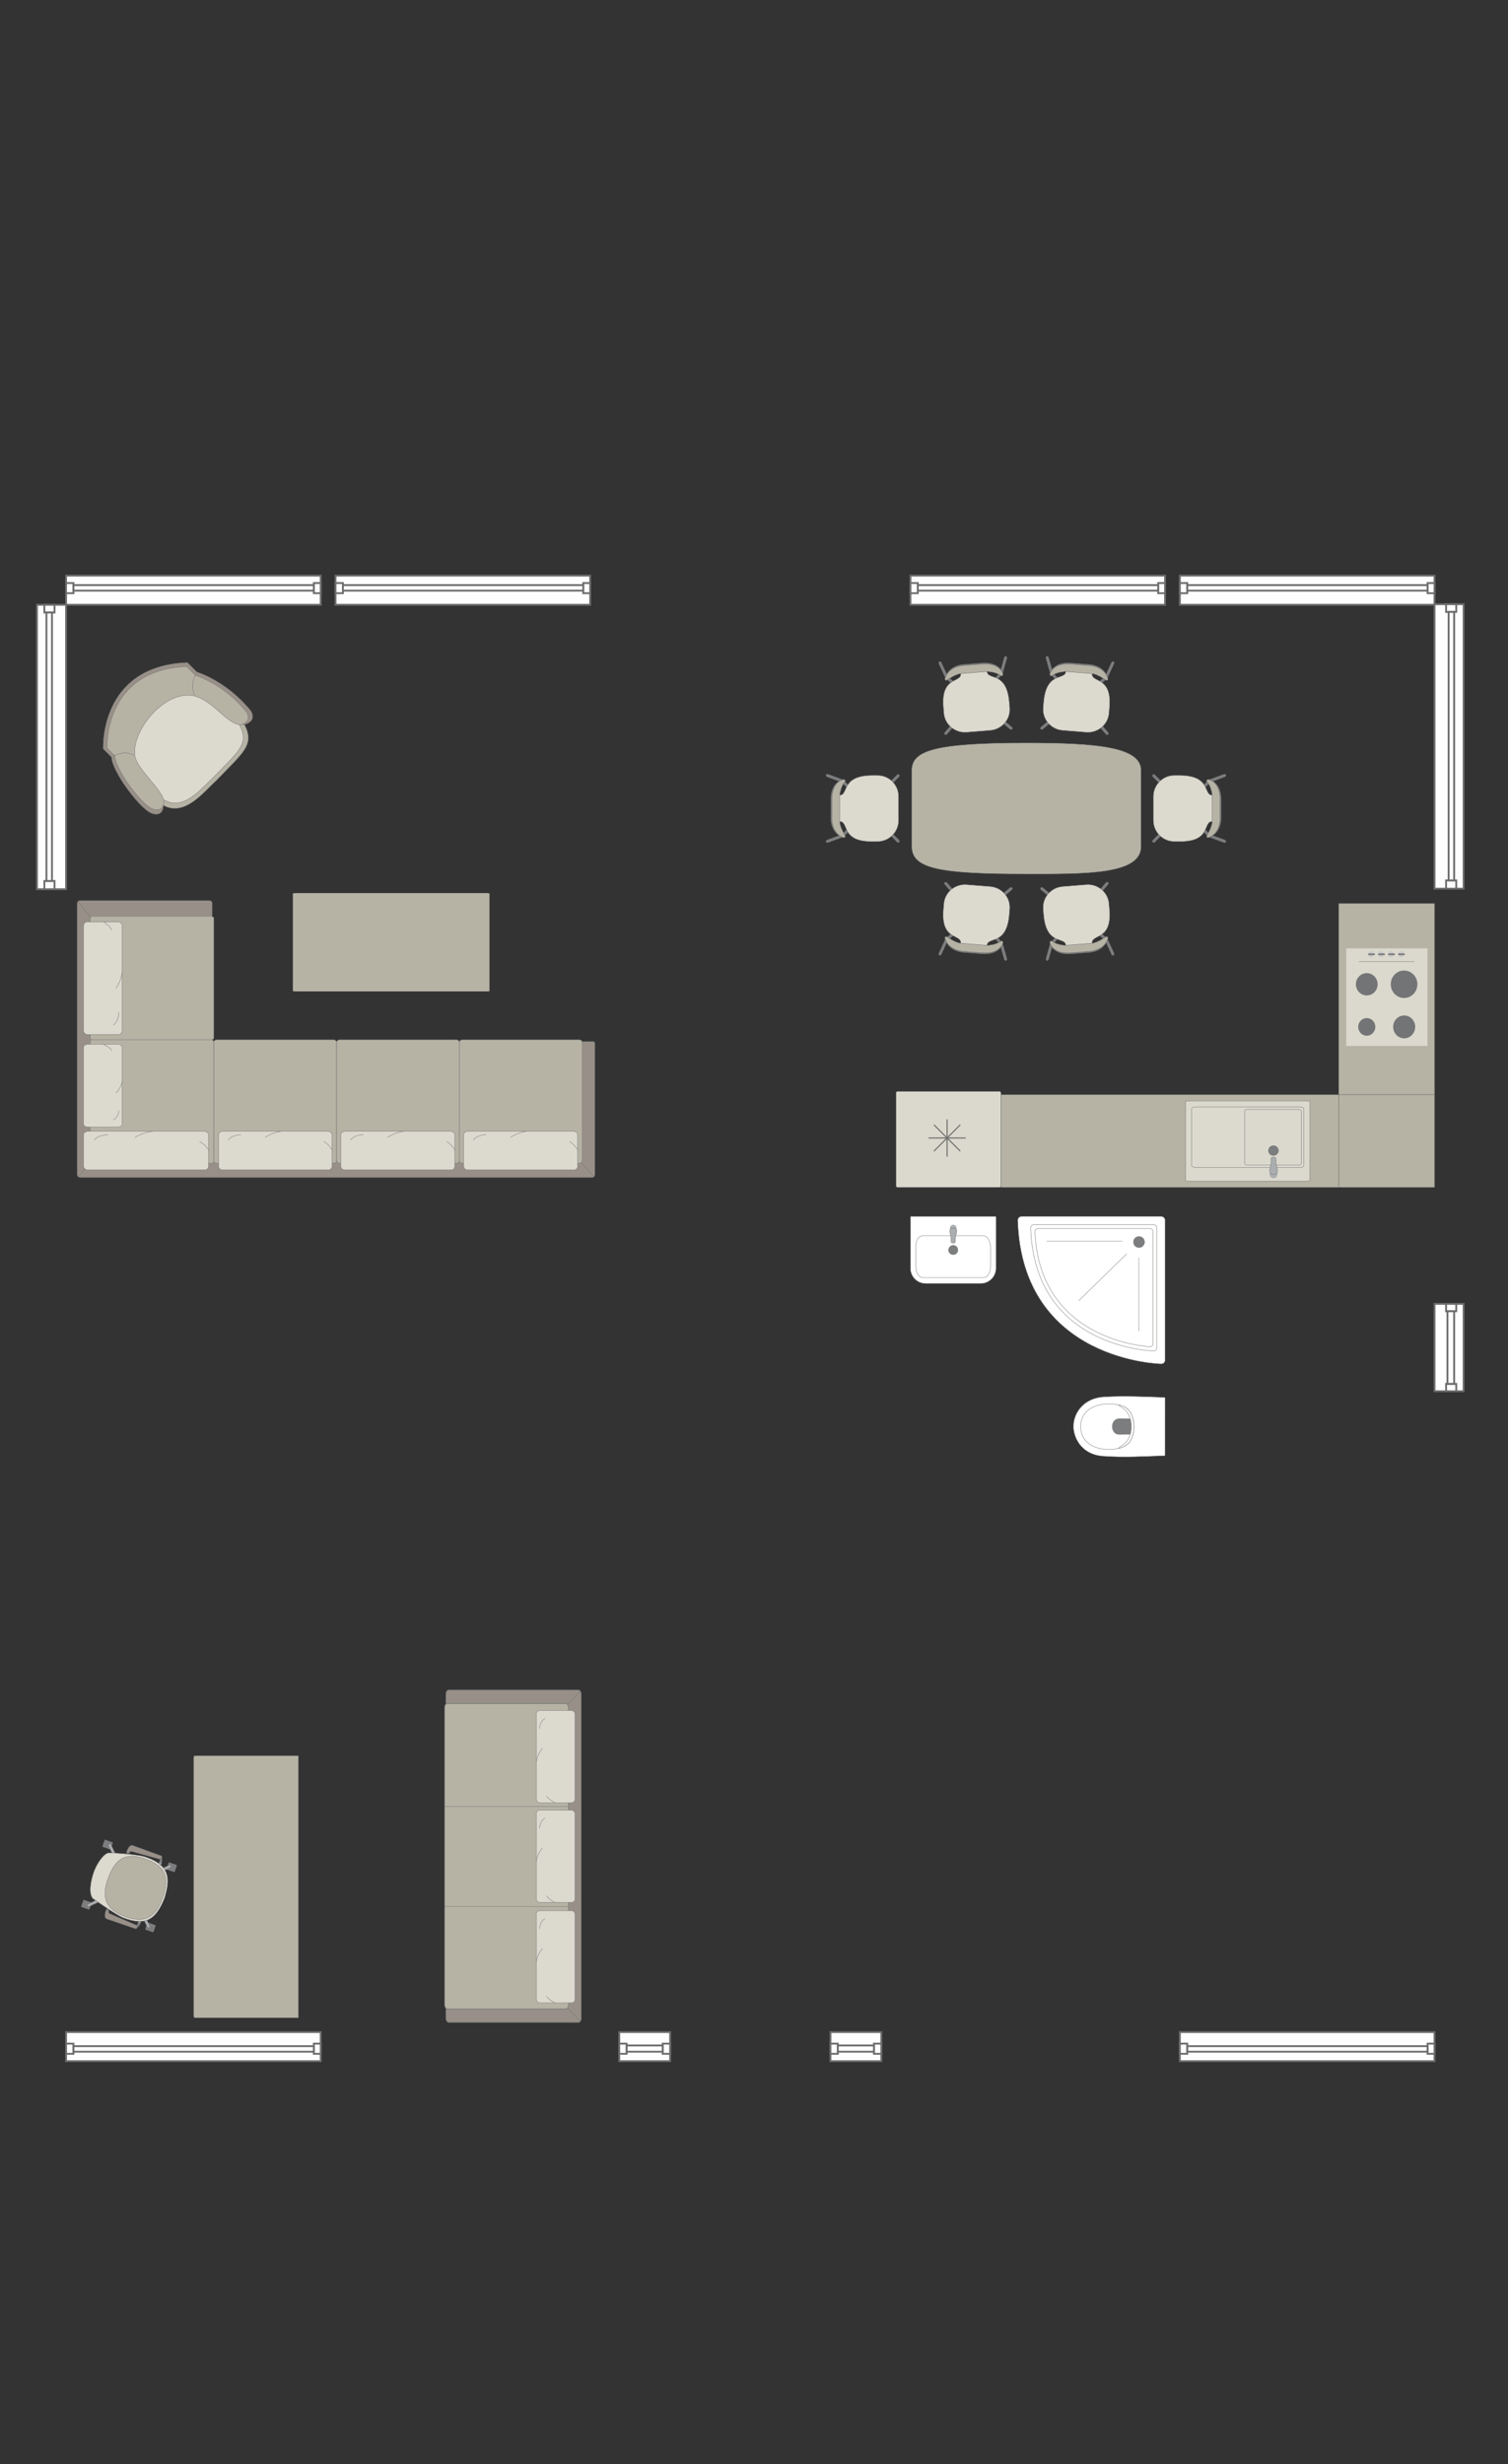 <?xml version="1.0" encoding="UTF-8"?>
<!DOCTYPE svg PUBLIC "-//W3C//DTD SVG 1.1//EN" "http://www.w3.org/Graphics/SVG/1.1/DTD/svg11.dtd">
<!-- Creator: CorelDRAW -->
<svg xmlns="http://www.w3.org/2000/svg" xml:space="preserve" width="138.134mm" height="225.616mm" version="1.1" style="shape-rendering:geometricPrecision; text-rendering:geometricPrecision; image-rendering:optimizeQuality; fill-rule:evenodd; clip-rule:evenodd"
viewBox="0 0 18660.51 30478.46"
 xmlns:xlink="http://www.w3.org/1999/xlink"
 xmlns:xodm="http://www.corel.com/coreldraw/odm/2003">
 <rect x="0" y="0" width="18660.51" height="30478.46" fill="#333333" stroke="none"/>
 <defs>
  <style type="text/css">
   <![CDATA[
    .str4 {stroke:#727271;stroke-width:14.29;stroke-miterlimit:22.926}
    .str2 {stroke:#727271;stroke-width:4.76;stroke-miterlimit:22.926}
    .str5 {stroke:#6C6C6C;stroke-width:22.82;stroke-miterlimit:22.926}
    .str0 {stroke:#727271;stroke-width:4.76;stroke-linejoin:round;stroke-miterlimit:22.926}
    .str3 {stroke:#727271;stroke-width:4.76;stroke-linecap:round;stroke-miterlimit:22.926}
    .str1 {stroke:#727271;stroke-width:4.76;stroke-linecap:round;stroke-linejoin:round;stroke-miterlimit:22.926}
    .fil5 {fill:none}
    .fil10 {fill:#FEFEFE}
    .fil2 {fill:#DCD9CF}
    .fil9 {fill:#C8C8C8}
    .fil0 {fill:#B6B3A5}
    .fil3 {fill:#AAAEB1}
    .fil4 {fill:#989088}
    .fil1 {fill:#7C7D7E}
    .fil8 {fill:#737476}
    .fil7 {fill:#DBD9CD}
    .fil6 {fill:white}
   ]]>
  </style>
 </defs>
 <g id="мебель">
  <g id="_2288424827664">
   <path class="fil0 str0" d="M12697 9188.8l0 0c879.71,0 1422.89,50.4 1422.89,340.28l0 940.51c0,348.36 -674.88,340.28 -1416.93,340.28l0 0c-1084.18,0 -1419.96,-66.07 -1419.96,-340.28l0 -940.51c0,-238.53 256.17,-340.28 1414,-340.28z"/>
   <g>
    <g>
     <rect class="fil1 str1" transform="matrix(-0.163 -0.137 -0.139 0.161 11826.8 8955.69)" width="166.8" height="875.7" rx="83.4" ry="83.4"/>
     <rect class="fil1 str1" transform="matrix(0.139 -0.161 0.163 0.137 12370.6 8912.39)" width="166.8" height="875.7" rx="83.4" ry="83.4"/>
     <rect class="fil1 str1" transform="matrix(-0.163 -0.137 -0.139 0.161 12409.7 8329.71)" width="166.8" height="875.7" rx="83.4" ry="83.4"/>
     <rect class="fil1 str1" transform="matrix(0.139 -0.161 0.163 0.137 11694.9 8386.62)" width="166.8" height="875.7" rx="83.4" ry="83.4"/>
     <rect class="fil1 str1" transform="matrix(-0.206 -0.056 -0.072 0.256 12466.3 8121.21)" width="166.8" height="875.7" rx="83.4" ry="83.4"/>
     <rect class="fil1 str1" transform="matrix(0.195 -0.088 0.111 0.241 11608 8189.54)" width="166.8" height="875.7" rx="83.4" ry="83.4"/>
     <path class="fil2 str1" d="M11889.04 8327.13l324.01 -26.15c5.61,121.74 241.65,-9.02 275.85,383.82l5.61 70.38c11.28,141.76 -96.95,267.07 -240.51,278.5l-292.82 23.32c-143.56,11.43 -270.26,-95.18 -281.56,-236.93l-5.11 -64.14c-37.78,-401.68 228.01,-302.14 214.52,-428.79z"/>
     <path class="fil1 str1" d="M11720.61 8409.8c0,0 101.48,-77.96 168.36,-83.38 66.9,-5.4 324.04,-26.19 324.04,-26.19 0,0 108.59,3.12 170.69,55.75 20.16,11.67 30.5,-8.61 23.52,-27.23 0,0 -33.91,-145.82 -259.29,-127.88 -225.4,17.95 -218.17,17.37 -218.17,17.37 0,0 -179.13,2.36 -231.63,158.68 -16.1,51.44 22.48,32.88 22.48,32.88z"/>
     <path class="fil0 str1" d="M11720.64 8410.06c0,0 101.89,-72.75 168.78,-78.15 66.88,-5.4 324.03,-26.17 324.03,-26.17 0,0 108.52,2.24 170.28,50.56 20.07,10.69 30.53,-8.13 23.67,-25.34 0,0 -33.02,-134.7 -258.4,-116.76 -225.4,17.95 -218.17,17.37 -218.17,17.37 0,0 -179.06,3.26 -232.48,148.19 -16.39,47.69 22.29,30.29 22.29,30.29z"/>
    </g>
    <g>
     <rect class="fil1 str1" transform="matrix(0.163 -0.137 0.139 0.161 13576.1 8955.69)" width="166.8" height="875.7" rx="83.4" ry="83.4"/>
     <rect class="fil1 str1" transform="matrix(-0.139 -0.161 -0.163 0.137 13032.3 8912.39)" width="166.8" height="875.7" rx="83.4" ry="83.4"/>
     <rect class="fil1 str1" transform="matrix(0.163 -0.137 0.139 0.161 12993.1 8329.71)" width="166.8" height="875.7" rx="83.4" ry="83.4"/>
     <rect class="fil1 str1" transform="matrix(-0.139 -0.161 -0.163 0.137 13708 8386.62)" width="166.8" height="875.7" rx="83.4" ry="83.4"/>
     <rect class="fil1 str1" transform="matrix(0.206 -0.056 0.072 0.256 12936.6 8121.21)" width="166.8" height="875.7" rx="83.4" ry="83.4"/>
     <rect class="fil1 str1" transform="matrix(-0.195 -0.088 -0.111 0.241 13794.9 8189.54)" width="166.8" height="875.7" rx="83.4" ry="83.4"/>
     <path class="fil2 str1" d="M13513.85 8327.13l-324.01 -26.15c-5.61,121.74 -241.65,-9.02 -275.85,383.82l-5.61 70.38c-11.28,141.76 96.95,267.07 240.51,278.5l292.82 23.32c143.56,11.43 270.26,-95.18 281.56,-236.93l5.11 -64.14c37.78,-401.68 -228.01,-302.14 -214.52,-428.79z"/>
     <path class="fil1 str1" d="M13682.28 8409.8c0,0 -101.48,-77.96 -168.36,-83.38 -66.9,-5.4 -324.04,-26.19 -324.04,-26.19 0,0 -108.59,3.12 -170.69,55.75 -20.16,11.67 -30.5,-8.61 -23.52,-27.23 0,0 33.91,-145.82 259.29,-127.88 225.4,17.95 218.17,17.37 218.17,17.37 0,0 179.13,2.36 231.63,158.68 16.1,51.44 -22.48,32.88 -22.48,32.88z"/>
     <path class="fil0 str1" d="M13682.25 8410.06c0,0 -101.89,-72.75 -168.78,-78.15 -66.88,-5.4 -324.03,-26.17 -324.03,-26.17 0,0 -108.52,2.24 -170.28,50.56 -20.07,10.69 -30.53,-8.13 -23.67,-25.34 0,0 33.02,-134.7 258.4,-116.76 225.4,17.95 218.17,17.37 218.17,17.37 0,0 179.06,3.26 232.48,148.19 16.39,47.69 -22.29,30.29 -22.29,30.29z"/>
    </g>
   </g>
   <g>
    <g>
     <rect class="fil1 str1" transform="matrix(-0.163 0.137 -0.139 -0.161 11826.8 11043)" width="166.8" height="875.7" rx="83.4" ry="83.4"/>
     <rect class="fil1 str1" transform="matrix(0.139 0.161 0.163 -0.137 12370.6 11086.3)" width="166.8" height="875.7" rx="83.4" ry="83.4"/>
     <rect class="fil1 str1" transform="matrix(-0.163 0.137 -0.139 -0.161 12409.7 11669)" width="166.8" height="875.7" rx="83.4" ry="83.4"/>
     <rect class="fil1 str1" transform="matrix(0.139 0.161 0.163 -0.137 11694.9 11612.1)" width="166.8" height="875.7" rx="83.4" ry="83.4"/>
     <rect class="fil1 str1" transform="matrix(-0.206 0.056 -0.072 -0.256 12466.3 11877.5)" width="166.8" height="875.7" rx="83.4" ry="83.4"/>
     <rect class="fil1 str1" transform="matrix(0.195 0.088 0.111 -0.241 11608 11809.1)" width="166.8" height="875.7" rx="83.4" ry="83.4"/>
     <path class="fil2 str1" d="M11889.04 11671.56l324.01 26.15c5.61,-121.74 241.65,9.02 275.85,-383.82l5.61 -70.38c11.28,-141.76 -96.95,-267.07 -240.51,-278.5l-292.82 -23.32c-143.56,-11.43 -270.26,95.18 -281.56,236.93l-5.11 64.14c-37.78,401.68 228.01,302.14 214.52,428.79z"/>
     <path class="fil1 str1" d="M11720.61 11588.88c0,0 101.48,77.96 168.36,83.38 66.9,5.4 324.04,26.19 324.04,26.19 0,0 108.59,-3.12 170.69,-55.75 20.16,-11.67 30.5,8.61 23.52,27.23 0,0 -33.91,145.82 -259.29,127.88 -225.4,-17.95 -218.17,-17.37 -218.17,-17.37 0,0 -179.13,-2.36 -231.63,-158.68 -16.1,-51.44 22.48,-32.88 22.48,-32.88z"/>
     <path class="fil0 str1" d="M11720.64 11588.63c0,0 101.89,72.75 168.78,78.15 66.88,5.4 324.03,26.17 324.03,26.17 0,0 108.52,-2.24 170.28,-50.56 20.07,-10.69 30.53,8.13 23.67,25.34 0,0 -33.02,134.7 -258.4,116.76 -225.4,-17.95 -218.17,-17.37 -218.17,-17.37 0,0 -179.06,-3.26 -232.48,-148.19 -16.39,-47.69 22.29,-30.29 22.29,-30.29z"/>
    </g>
    <g>
     <rect class="fil1 str1" transform="matrix(0.163 0.137 0.139 -0.161 13576.1 11043)" width="166.8" height="875.7" rx="83.4" ry="83.4"/>
     <rect class="fil1 str1" transform="matrix(-0.139 0.161 -0.163 -0.137 13032.3 11086.3)" width="166.8" height="875.7" rx="83.4" ry="83.4"/>
     <rect class="fil1 str1" transform="matrix(0.163 0.137 0.139 -0.161 12993.1 11669)" width="166.8" height="875.7" rx="83.4" ry="83.4"/>
     <rect class="fil1 str1" transform="matrix(-0.139 0.161 -0.163 -0.137 13708 11612.1)" width="166.8" height="875.7" rx="83.4" ry="83.4"/>
     <rect class="fil1 str1" transform="matrix(0.206 0.056 0.072 -0.256 12936.6 11877.5)" width="166.8" height="875.7" rx="83.4" ry="83.4"/>
     <rect class="fil1 str1" transform="matrix(-0.195 0.088 -0.111 -0.241 13794.9 11809.1)" width="166.8" height="875.7" rx="83.4" ry="83.4"/>
     <path class="fil2 str1" d="M13513.85 11671.56l-324.01 26.15c-5.61,-121.74 -241.65,9.02 -275.85,-383.82l-5.61 -70.38c-11.28,-141.76 96.95,-267.07 240.51,-278.5l292.82 -23.32c143.56,-11.43 270.26,95.18 281.56,236.93l5.11 64.14c37.78,401.68 -228.01,302.14 -214.52,428.79z"/>
     <path class="fil1 str1" d="M13682.28 11588.88c0,0 -101.48,77.96 -168.36,83.38 -66.9,5.4 -324.04,26.19 -324.04,26.19 0,0 -108.59,-3.12 -170.69,-55.75 -20.16,-11.67 -30.5,8.61 -23.52,27.23 0,0 33.91,145.82 259.29,127.88 225.4,-17.95 218.17,-17.37 218.17,-17.37 0,0 179.13,-2.36 231.63,-158.68 16.1,-51.44 -22.48,-32.88 -22.48,-32.88z"/>
     <path class="fil0 str1" d="M13682.25 11588.63c0,0 -101.89,72.75 -168.78,78.15 -66.88,5.4 -324.03,26.17 -324.03,26.17 0,0 -108.52,-2.24 -170.28,-50.56 -20.07,-10.69 -30.53,8.13 -23.67,25.34 0,0 33.02,134.7 258.4,116.76 225.4,-17.95 218.17,-17.37 218.17,-17.37 0,0 179.06,-3.26 232.48,-148.19 16.39,-47.69 -22.29,-30.29 -22.29,-30.29z"/>
    </g>
   </g>
  </g>
  <g id="_2288424839424">
   <rect class="fil1 str1" transform="matrix(0.15 0.151 -0.15 0.151 14383.5 10272.2)" width="166.8" height="875.7" rx="83.4" ry="83.4"/>
   <rect class="fil1 str1" transform="matrix(0.15 -0.151 -0.15 -0.151 14383.5 9726.61)" width="166.8" height="875.7" rx="83.4" ry="83.4"/>
   <rect class="fil1 str1" transform="matrix(0.15 0.151 -0.15 0.151 14961.2 9641.34)" width="166.8" height="875.7" rx="83.4" ry="83.4"/>
   <rect class="fil1 str1" transform="matrix(0.15 -0.151 -0.15 -0.151 14961.2 10358.5)" width="166.8" height="875.7" rx="83.4" ry="83.4"/>
   <rect class="fil1 str1" transform="matrix(0.072 0.201 -0.249 0.092 15164.6 9568.45)" width="166.8" height="875.7" rx="83.4" ry="83.4"/>
   <rect class="fil1 str1" transform="matrix(0.072 -0.201 -0.249 -0.092 15164.6 10429.4)" width="166.8" height="875.7" rx="83.4" ry="83.4"/>
   <path class="fil2 str1" d="M15005.13 10160.21l0.35 -325.08c-121.81,4.09 -10.19,-241.6 -404.5,-244.51l-70.61 0c-142.2,0 -258.54,117.84 -258.54,261.87l0 293.73c0,144.03 116.34,261.87 258.54,261.87l64.36 0c403.39,5.78 283.08,-251.27 410.4,-247.88z"/>
   <path class="fil1 str1" d="M14936.08 10334.66c0,0 69.67,-107.34 69.75,-174.46 0.08,-67.11 0.39,-325.08 0.39,-325.08 0,0 -11.73,-108 -69.11,-165.73 -13.24,-19.17 6.15,-31.08 25.28,-25.61 0,0 148.05,22.22 148.05,248.34 0,226.1 0,218.86 0,218.86 0,0 11.86,178.75 -139.79,243.49 -50.01,20.13 -34.56,-19.8 -34.56,-19.8z"/>
   <path class="fil0 str1" d="M14935.83 10334.66c0,0 64.42,-107.34 64.51,-174.46 0.08,-67.11 0.36,-325.08 0.36,-325.08 0,0 -10.85,-108 -63.91,-165.73 -12.25,-19.17 5.67,-31.08 23.37,-25.61 0,0 136.9,22.22 136.9,248.34 0,226.1 0,218.86 0,218.86 0,0 10.97,178.75 -129.27,243.49 -46.24,20.13 -31.96,-19.8 -31.96,-19.8z"/>
  </g>
  <g id="_2288424842016">
   <rect class="fil1 str1" transform="matrix(-0.15 0.151 0.15 0.151 11007.9 10272.2)" width="166.8" height="875.7" rx="83.4" ry="83.4"/>
   <rect class="fil1 str1" transform="matrix(-0.15 -0.151 0.15 -0.151 11007.9 9726.61)" width="166.8" height="875.7" rx="83.4" ry="83.4"/>
   <rect class="fil1 str1" transform="matrix(-0.15 0.151 0.15 0.151 10430.1 9641.34)" width="166.8" height="875.7" rx="83.4" ry="83.4"/>
   <rect class="fil1 str1" transform="matrix(-0.15 -0.151 0.15 -0.151 10430.1 10358.5)" width="166.8" height="875.7" rx="83.4" ry="83.4"/>
   <rect class="fil1 str1" transform="matrix(-0.072 0.201 0.249 0.092 10226.8 9568.45)" width="166.8" height="875.7" rx="83.4" ry="83.4"/>
   <rect class="fil1 str1" transform="matrix(-0.072 -0.201 0.249 -0.092 10226.8 10429.4)" width="166.8" height="875.7" rx="83.4" ry="83.4"/>
   <path class="fil2 str1" d="M10386.24 10160.21l-0.36 -325.08c121.81,4.09 10.19,-241.6 404.51,-244.51l70.6 0c142.21,0 258.54,117.84 258.54,261.87l0 293.73c0,144.03 -116.33,261.87 -258.54,261.87l-64.34 0c-403.41,5.78 -283.1,-251.27 -410.4,-247.88z"/>
   <path class="fil1 str1" d="M10455.29 10334.66c0,0 -69.67,-107.34 -69.75,-174.46 -0.09,-67.11 -0.41,-325.08 -0.41,-325.08 0,0 11.74,-108 69.13,-165.73 13.24,-19.17 -6.16,-31.08 -25.29,-25.61 0,0 -148.05,22.22 -148.05,248.34 0,226.1 0,218.86 0,218.86 0,0 -11.86,178.75 139.8,243.49 50,20.13 34.56,-19.8 34.56,-19.8z"/>
   <path class="fil0 str1" d="M10455.54 10334.66c0,0 -64.42,-107.34 -64.51,-174.46 -0.08,-67.11 -0.36,-325.08 -0.36,-325.08 0,0 10.85,-108 63.91,-165.73 12.24,-19.17 -5.69,-31.08 -23.37,-25.61 0,0 -136.91,22.22 -136.91,248.34 0,226.1 0,218.86 0,218.86 0,0 -10.97,178.75 129.28,243.49 46.24,20.13 31.96,-19.8 31.96,-19.8z"/>
  </g>
  <path class="fil0 str2" d="M2416.79 24958.09l1276.48 0 0 -3242.17 -1276.48 0c-11.21,0 -20.36,9.15 -20.36,20.34l0 3201.48c0,11.2 9.15,20.34 20.36,20.34z"/>
  <g id="_2288424846096">
   <rect class="fil1 str0" transform="matrix(-0.03 0.086 0.086 0.03 2089.55 23033.7)" width="1024.62" height="1173.56" rx="50.69" ry="50.69"/>
   <rect class="fil1 str0" transform="matrix(-0.03 0.086 0.086 0.03 1826.57 23777.6)" width="1024.62" height="1173.56" rx="50.69" ry="50.69"/>
   <rect class="fil1 str0" transform="matrix(-0.03 0.086 0.086 0.03 1296.83 22753.5)" width="1024.62" height="1173.56" rx="50.69" ry="50.69"/>
   <rect class="fil1 str0" transform="matrix(-0.03 0.086 0.086 0.03 1033.84 23497.4)" width="1024.62" height="1173.56" rx="50.69" ry="50.69"/>
   <rect class="fil1 str0" transform="matrix(-0.025 0.072 0.073 0.026 2079.85 23061.1)" width="458.7" height="1370.14"/>
   <rect class="fil1 str0" transform="matrix(-0.025 0.072 0.073 0.026 1816.87 23805.1)" width="458.7" height="1370.14"/>
   <rect class="fil1 str0" transform="matrix(-0.025 0.072 0.073 0.026 1024.14 23524.8)" width="458.7" height="1370.14"/>
   <rect class="fil1 str0" transform="matrix(-0.025 0.072 0.073 0.026 1287.12 22780.9)" width="458.7" height="1370.14"/>
   <path class="fil3 str2" d="M1351.79 22809.04l0 0c-8.15,3.89 -10.94,14.95 -6.39,24.67l57.04 121.65c4.55,9.71 15.94,14 24.07,10.12l0 0c8.15,-3.89 11.94,-15.43 7.25,-25.09l-58.76 -120.82c-4.69,-9.65 -15.06,-14.41 -23.21,-10.52z"/>
   <path class="fil3 str2" d="M1081.69 23573.09l0 0c-3.89,-8.13 0.89,-18.51 10.54,-23.21l120.81 -58.78c9.65,-4.69 21.2,-0.86 25.09,7.27l0 0c3.89,8.15 -0.41,19.51 -10.12,24.06l-121.64 57.06c-9.71,4.55 -20.79,1.74 -24.68,-6.4z"/>
   <path class="fil3 str2" d="M1844.48 23842.75l0 0c8.15,-3.89 10.96,-14.97 6.4,-24.67l-57.04 -121.66c-4.55,-9.7 -15.94,-14 -24.09,-10.1l0 0c-8.15,3.89 -11.94,15.43 -7.24,25.07l58.75 120.82c4.69,9.66 15.06,14.43 23.21,10.54z"/>
   <path class="fil3 str2" d="M2114.81 23078.04l0 0c3.89,8.15 -0.89,18.52 -10.54,23.21l-120.81 58.78c-9.65,4.7 -21.2,0.88 -25.09,-7.27l0 0c-3.89,-8.15 0.41,-19.51 10.12,-24.06l121.65 -57.06c9.7,-4.55 20.78,-1.74 24.67,6.4z"/>
   <path class="fil2 str2" d="M1156.48 23165.81l0 0c-69.79,216.93 -29.46,303.99 1.36,322.84 98.53,67.6 281.3,196.35 367.3,232.13 257.74,95.71 397.29,46.46 510.9,-244.04l0 0c64.07,-213.77 87.9,-405.62 -244.04,-510.9 -74.83,-25.1 -290.8,-42.65 -438.77,-49.38 -57.98,-2.24 -154.62,122.07 -196.75,249.35z"/>
   <path class="fil0 str2" d="M1337.04 23236.33l0 0c-54.94,155.41 -92.92,360.75 213.69,469.14l0 0c221.82,78.41 367.74,33.33 462.95,-235.99l0 0c83.11,-235.1 43.96,-384.82 -211.56,-475.14l0 0c-214.67,-75.89 -364.64,-42.13 -465.08,241.99z"/>
   <path class="fil4 str2" d="M1599.67 22920.19l-34.73 -12.28c0,0 32.14,-97.82 76.58,-82.11 44.43,15.71 352.57,128.66 352.57,128.66 18.87,7.15 6.78,47.66 -14.81,41.88l-354.11 -97.9c-5.77,-1.68 -20.1,2.39 -25.51,21.75z"/>
   <path class="fil1 str0" d="M1979.29 22996.34c0,0 1,25.36 -13.39,53.19l22.45 18.52c0,0 27.91,-48.61 13.36,-87.32l-22.42 15.62z"/>
   <path class="fil3 str2" d="M1973.06 23032.61c0,0 16.39,12.41 27.46,6.16 -3.09,10.51 -7.4,20.26 -12.13,29.21l-22.49 -18.45 7.16 -16.91z"/>
   <polygon class="fil1 str0" points="1587.86,22933.04 1593.21,22917.89 1569.17,22909.39 1561.62,22930.75 "/>
   <path class="fil4 str2" d="M1347.31 23634.37l-34.73 -12.28c0,0 -36.47,96.28 7.96,111.99 44.44,15.71 355.11,121.5 355.11,121.5 19.18,6.31 35.23,-32.81 14.81,-41.88l-336.97 -146.4c-5.54,-2.32 -14.13,-14.5 -6.17,-32.94z"/>
   <path class="fil1 str0" d="M1690.45 23813.7c0,0 16.44,-18.16 22.75,-48.85l29.15 -0.01c0,0 -8.63,54.13 -44.28,75.11l-7.62 -26.25z"/>
   <path class="fil3 str2" d="M1708.41 23781.56c0,0 20.55,0.65 25.23,12.48 4.19,-10.12 6.75,-19.2 8.7,-29.13l-29.14 -0.07 -4.8 16.71z"/>
   <polygon class="fil1 str0" points="1346.2,23616.94 1340.85,23632.09 1316.81,23623.58 1324.34,23602.22 "/>
  </g>
  <g id="_2288424785472">
   <rect class="fil4 str2" transform="matrix(-5.6759E-14 -1.787 -1.224 2.70157E-14 7193.11 25014.1)" width="2300.83" height="1369.19" rx="28.77" ry="28.77"/>
   <rect class="fil0 str2" transform="matrix(-5.90351E-14 -1.858 -1.228 2.71106E-14 7033.69 24848.6)" width="2033.95" height="1247.79" rx="28.03" ry="28.03"/>
   <line class="fil5 str2" x1="7033.69" y1="23580.74" x2="5501.51" y2= "23580.74" />
   <line class="fil5 str2" x1="7185.02" y1="25002.89" x2="7025.02" y2= "24839.2" />
   <line class="fil5 str2" x1="7184.98" y1="20914.93" x2="7024.95" y2= "21078.37" />
   <g>
    <rect class="fil2 str3" transform="matrix(-2.68391E-14 -0.845 -0.945 2.08702E-14 7114.49 24772.5)" width="1349.13" height="505.75" rx="46.74" ry="46.74"/>
    <path class="fil5 str3" d="M6712.37 24102.17c0,0 -60.06,59.05 -75.95,160.49"/>
    <path class="fil5 str3" d="M6866.14 24772.46c0,0 -74.34,-35.18 -102.14,-81.53"/>
    <path class="fil5 str3" d="M6676.96 23856.19c0,0 1.19,-88.36 67.09,-126.05"/>
   </g>
   <g>
    <rect class="fil2 str3" transform="matrix(-2.68391E-14 -0.845 -0.945 2.08702E-14 7114.49 23529.9)" width="1349.13" height="505.75" rx="46.74" ry="46.74"/>
    <path class="fil5 str3" d="M6712.37 22859.59c0,0 -60.06,59.06 -75.95,160.5"/>
    <path class="fil5 str3" d="M6866.14 23529.89c0,0 -74.34,-35.19 -102.14,-81.53"/>
    <path class="fil5 str3" d="M6676.96 22613.6c0,0 1.19,-88.35 67.09,-126.04"/>
   </g>
   <g>
    <rect class="fil2 str3" transform="matrix(-2.68391E-14 -0.845 -0.945 2.08702E-14 7114.49 22297.1)" width="1349.13" height="505.75" rx="46.74" ry="46.74"/>
    <path class="fil5 str3" d="M6712.37 21626.78c0,0 -60.06,59.06 -75.95,160.5"/>
    <path class="fil5 str3" d="M6866.14 22297.08c0,0 -74.34,-35.19 -102.14,-81.53"/>
    <path class="fil5 str3" d="M6676.96 21380.79c0,0 1.19,-88.35 67.09,-126.04"/>
   </g>
   <line class="fil5 str2" x1="7033.69" y1="22342.51" x2="5501.51" y2= "22342.51" />
  </g>
  <g id="_2288424792144">
   <path class="fil6 str3" d="M14370.59 15046.19l-1730.74 0c-25.59,0 -46.5,20.91 -46.5,46.5 0,0 0,0 0,0 53.66,1748.61 1777.23,1777.22 1777.23,1777.22l0 0c25.57,0 46.48,-20.93 46.48,-46.48l0 -1730.74c0,-25.59 -20.91,-46.5 -46.48,-46.5z"/>
   <path class="fil6 str2" d="M14275.5 15147.97l-1481.55 0c-21.9,0 -39.8,17.9 -39.8,39.8 0,0 0,0 0,0 45.92,1496.85 1521.35,1521.35 1521.35,1521.35l0 0c21.9,0 39.8,-17.91 39.8,-39.8l0 -1481.55c0,-21.9 -17.9,-39.8 -39.8,-39.8z"/>
   <path class="fil6 str2" d="M14230.79 15195.52l-1387.28 0c-20.33,0 -36.93,16.62 -36.93,36.95 0,0 0,0 0,0 53.35,1370.52 1424.22,1424.62 1424.22,1424.62l0 0c20.36,0 36.96,-16.67 36.96,-36.96l0 -1387.66c0,-20.25 -16.6,-36.95 -36.96,-36.95z"/>
   <circle class="fil1 str2" cx="14094.21" cy="15362.06" r="68.27"/>
   <line class="fil5 str3" x1="13940.32" y1="15509.5" x2="13350.27" y2= "16087.01" />
   <line class="fil5 str3" x1="13888.46" y1="15352.16" x2="12953.35" y2= "15352.16" />
   <line class="fil5 str3" x1="14092.28" y1="15557.78" x2="14092.28" y2= "16464.29" />
  </g>
  <g id="_2288424794064">
   <path class="fil6 str2" d="M12135.88 15875.84l-681.65 0c-103.52,0 -188.19,-84.67 -188.19,-188.19l0 -635.41c0,-3.32 2.72,-6.04 6.04,-6.04l1047.04 0c3.32,0 6.04,2.72 6.04,6.04l0 634.33c0,104.11 -85.16,189.27 -189.27,189.27z"/>
   <rect class="fil6 str2" x="11331.77" y="15285.4" width="925.36" height="516.61" rx="82.5" ry="132.34"/>
   <ellipse class="fil1 str2" cx="11795.59" cy="15461.02" rx="57.51" ry="57.22"/>
   <g>
    <circle class="fil3 str2" transform="matrix(2.35985E-15 0.105 0.104 -3.24777E-15 11795.7 15190.3)" r="390.19"/>
    <path class="fil3 str2" d="M11769.04 15313.39l0 45.61c0,9.13 9.81,16.6 21.82,16.6l9.46 0c12,0 21.82,-7.47 21.82,-16.6l0 -45.81c0,-29.33 49.32,-122.62 -21.82,-122.62l-9.46 0c-67.21,0 -21.82,93.29 -21.82,122.82z"/>
   </g>
  </g>
  <g id="_2288424792576">
   <path class="fil6 str2" d="M14416.47 18000.44l1.23 -706.9c0,-6.09 -4.4,-9.75 -9.67,-9.96 -255.17,-9.21 -503.28,-20.91 -736.12,-6.59 -271.46,9.69 -381.32,208.44 -387.9,342.52 -12.5,135.97 82.66,383.53 387.9,392.72 243.14,16.91 490.74,2.32 736.12,-6.59 3.27,-0.31 8.39,-0.5 8.44,-5.2z"/>
   <path class="fil6 str2" d="M13920.68 17884.95c149.96,-81.03 149.96,-394.3 0,-480.68 -150.52,-76.2 -533.67,-67.95 -549.14,230.72 0,322.26 402.06,331.15 549.14,249.96z"/>
   <path class="fil1 str2" d="M13999.08 17644.63l0 -78.84c-0.04,-11.08 -9.13,-17.32 -17.85,-17.35 -46.54,-0.24 -93.09,-0.49 -139.63,-0.73 -106.76,15.1 -100.72,184.11 0.86,193.91 46.25,-0.26 92.51,-0.53 138.76,-0.8 8.42,0.28 17.56,-4.15 17.82,-11.98l0.03 -84.22z"/>
   <path class="fil6 str2" d="M13865.46 17889.95l-26.37 24.8c103.78,-20.91 188.82,-85.98 194.06,-269.71 -9.32,-168.11 -70.85,-243.93 -191.73,-268.18l27.33 24.65c86.54,40.73 131.86,143.3 130.34,243.09 1.69,94.39 -39.42,201.39 -133.62,245.34z"/>
  </g>
  <g id="_2288424796752">
   <path class="fil4 str2" d="M955.24 11173.83l0 3354.37c0,19.34 16.05,35.15 35.15,35.15l6334.91 0c21.16,0 35.16,-13.93 35.16,-35.16l0 -1626.53c-0.61,-12.27 -12.1,-18.68 -21.91,-18.8l-4716.39 0.27 4.05 -1709.3c0.01,-19.21 -15.81,-35.15 -35.16,-35.15l-1600.66 0c-19.34,0 -35.15,15.81 -35.15,35.15z"/>
   <rect class="fil0 str2" transform="matrix(1.98802E-14 0.751 1.227 -3.24896E-14 1114.49 11334.1)" width="2033.95" height="1247.79" rx="28.03" ry="28.03"/>
   <line class="fil5 str2" x1="963.32" y1="11151.95" x2="1123.15" y2= "11348.3" />
   <line class="fil5 str2" x1="967.67" y1="14554.91" x2="1123.22" y2= "14373.4" />
   <g>
    <rect class="fil2 str3" transform="matrix(2.73335E-14 1.032 0.944 -2.50111E-14 1033.77 11403.2)" width="1349.13" height="505.75" rx="46.74" ry="46.74"/>
    <path class="fil5 str3" d="M1435.51 12222.05c0,0 60.01,-72.15 75.88,-196.07"/>
    <path class="fil5 str3" d="M1281.89 11403.17c0,0 74.26,42.99 102.05,99.59"/>
    <path class="fil5 str3" d="M1470.88 12522.56c0,0 -1.19,107.94 -67,153.99"/>
   </g>
   <path class="fil0 str2" d="M2645.22 12895.08l0 1458.07c0,18.79 15.36,34.15 34.14,34.15l1451.46 0c18.79,0 34.15,-15.36 34.15,-34.15l0 -1458.48c0,-18.76 -15.36,-34.12 -34.15,-34.12l-1451.07 0c-18.99,0 -34.53,15.54 -34.53,34.53z"/>
   <line class="fil5 str2" x1="7193.04" y1="14379.12" x2="7349.74" y2= "14554.84" />
   <path class="fil0 str2" d="M4164.96 12894.67l0 1458.49c0,18.79 15.37,34.15 34.15,34.15l1451.46 0c18.79,0 34.14,-15.36 34.14,-34.15l0 -1458.48c0,-18.76 -15.35,-34.12 -34.14,-34.12l-1451.5 0c-18.75,0 -34.11,15.35 -34.11,34.11z"/>
   <g>
    <rect class="fil2 str3" x="4217.13" y="13993.12" width="1411" height="477.61" rx="48.88" ry="44.14"/>
    <path class="fil5 str3" d="M4798.3 14068.99c0,0 73.11,-59.99 198.7,-75.87"/>
    <path class="fil5 str3" d="M5628.13 14222.63c0,0 -43.55,-74.27 -100.93,-102.05"/>
    <path class="fil5 str3" d="M4493.78 14033.62c0,0 -109.38,1.19 -156.06,67.02"/>
   </g>
   <rect class="fil0 str2" transform="matrix(1.98802E-14 0.751 1.227 -3.24896E-14 1114.49 12860.8)" width="2033.95" height="1247.79" rx="28.03" ry="28.03"/>
   <g>
    <rect class="fil2 str3" x="2704.66" y="13993.12" width="1404.26" height="477.61" rx="48.65" ry="44.14"/>
    <path class="fil5 str3" d="M3283.06 14068.99c0,0 72.76,-59.99 197.73,-75.87"/>
    <path class="fil5 str3" d="M4108.91 14222.63c0,0 -43.34,-74.27 -100.44,-102.05"/>
    <path class="fil5 str3" d="M2979.98 14033.62c0,0 -108.87,1.19 -155.3,67.02"/>
   </g>
   <g>
    <rect class="fil2 str3" x="1033.78" y="13993.12" width="1547.52" height="477.61" rx="53.61" ry="44.14"/>
    <path class="fil5 str3" d="M1671.19 14068.99c0,0 80.18,-59.99 217.91,-75.87"/>
    <path class="fil5 str3" d="M2581.31 14222.63c0,0 -47.77,-74.27 -110.69,-102.05"/>
    <path class="fil5 str3" d="M1337.19 14033.62c0,0 -119.97,1.19 -171.15,67.02"/>
   </g>
   <g>
    <rect class="fil2 str3" transform="matrix(1.99857E-14 0.755 0.944 -2.50111E-14 1033.77 12918.9)" width="1349.13" height="505.75" rx="46.74" ry="46.74"/>
    <path class="fil5 str3" d="M1435.51 13517.66c0,0 60.01,-52.75 75.88,-143.37"/>
    <path class="fil5 str3" d="M1281.89 12918.91c0,0 74.26,31.42 102.05,72.81"/>
    <path class="fil5 str3" d="M1470.88 13737.39c0,0 -1.19,78.92 -67,112.58"/>
   </g>
   <path class="fil0 str2" d="M5684.71 12894.67l0 1458.49c0,18.79 15.36,34.15 34.14,34.15l1451.46 0c18.79,0 34.15,-15.36 34.15,-34.15l0 -1458.48c0,-18.76 -15.36,-34.12 -34.15,-34.12l-1451.49 0c-18.76,0 -34.11,15.35 -34.11,34.11z"/>
   <g>
    <rect class="fil2 str3" x="5737.67" y="13993.12" width="1411" height="477.61" rx="48.88" ry="44.14"/>
    <path class="fil5 str3" d="M6318.83 14068.99c0,0 73.11,-59.99 198.7,-75.87"/>
    <path class="fil5 str3" d="M7148.67 14222.63c0,0 -43.55,-74.27 -100.93,-102.05"/>
    <path class="fil5 str3" d="M6014.31 14033.62c0,0 -109.38,1.19 -156.06,67.02"/>
   </g>
  </g>
  <rect class="fil0 str0" transform="matrix(2.58547E-15 -0.152 -1.215 -5.00494E-14 6056.62 12263.3)" width="8006.34" height="2001.59" rx="33.96" ry="33.96"/>
  <g id="_2288424810384">
   <path class="fil0 str2" d="M3024.9 8960.98c130.19,252.85 -11.87,344.06 -351.94,696.32 -149,133.36 -383.91,449.19 -650.74,304.36 -266.83,-144.82 -506.85,-686.57 -506.85,-686.57l294.33 -558.37 332.21 -282.43 432.84 71.42 442.58 282.43 7.55 172.83z"/>
   <path class="fil2 str2" d="M2965.66 8969.79c121.32,235.04 -10.46,319.53 -325.72,646.14 -138.17,123.62 -355.83,416.56 -603.89,281.61 -248.07,-134.96 -471.88,-638.52 -471.88,-638.52l272.44 -518.11 308.09 -261.76 402.14 67.05 411.53 263.06 7.31 160.54z"/>
   <path class="fil4 str2" d="M2318.84 8194.79l116.72 116.72c0,0 370.76,110.27 669.35,482.46 78.88,134.81 -80,167.01 -80,167.01 -193.41,-19.62 -358.84,-328.66 -625.93,-385.2 -376.47,-61.29 -786.2,443.56 -758.42,763.53 -5.15,180.06 398.44,489.88 381.17,634.38 0,0 -1.34,126.88 -130.88,90.82 -129.54,-36.07 -336.31,-335.96 -336.31,-335.96 0,0 -168.23,-232.26 -174.9,-364.47l-102.45 -102.45c0,0 -54.08,-1026.73 1041.65,-1066.85z"/>
   <path class="fil0 str2" d="M2310.79 8244.22l109.92 109.91c0,0 349.75,103.26 630.79,453.94 74.16,127.09 -75.89,157.85 -75.89,157.85 -182.53,-18.09 -338.01,-309.46 -590.03,-362.23 -355.25,-57.01 -743.17,420.5 -717.68,722.5 -5.27,170 375.02,461.56 358.41,598.02 0,0 -1.55,119.77 -123.76,86.03 -122.2,-33.76 -316.73,-316.39 -316.73,-316.39 0,0 -158.29,-218.87 -164.28,-343.67l-96.48 -96.48c0,0 -48.74,-969.14 985.74,-1009.48z"/>
   <path class="fil5 str2" d="M1407.02 9351.17c156,-81.7 250.52,-6.4 250.52,-6.4"/>
   <path class="fil5 str2" d="M2422.22 8339.49c-81.7,156 -10.93,259.09 -10.93,259.09"/>
  </g>
  <polygon class="fil0 str0" points="16564.95,11174.55 16564.95,13539.9 17751.17,13539.9 17751.17,11174.55 "/>
  <polygon class="fil0 str0" points="16564.95,13539.9 16564.95,14685.89 17751.17,14685.89 17751.17,13539.9 "/>
  <polygon class="fil0 str0" points="12385.6,13539.9 12385.6,14685.91 16564.95,14685.89 16564.95,13539.9 "/>
  <g id="_2288424811824">
   <rect class="fil7 str0" transform="matrix(-2.13145E-15 -0.08 -0.077 2.05121E-15 17664.7 12938.1)" width="15107.23" height="13081.82"/>
   <circle class="fil8 str0" transform="matrix(-2.21741E-15 -0.084 -0.081 2.14352E-15 17375.7 12701.3)" r="1679.9"/>
   <circle class="fil8 str0" transform="matrix(-1.72212E-15 -0.065 -0.063 1.66473E-15 16912.9 12701.3)" r="1679.9"/>
   <circle class="fil8 str0" transform="matrix(-2.17931E-15 -0.082 -0.08 2.10669E-15 16912.9 12174.2)" r="1679.9"/>
   <circle class="fil8 str0" transform="matrix(-2.68223E-15 -0.101 -0.098 2.59284E-15 17374.5 12174.2)" r="1679.9"/>
   <circle class="fil9 str0" transform="matrix(-5.7912E-16 -0.022 -0.021 5.59821E-16 16966.9 11802.3)" r="1679.9"/>
   <path class="fil8 str2" d="M17010.64 11808.9l0 -13.18c0,-0.2 -0.14,-0.32 -0.32,-0.32l-72.73 0c-3.43,0 -6.23,2.78 -6.23,6.23l0 1.62c0,3.3 2.69,5.98 6,5.98l72.96 0c0.19,0 0.32,-0.12 0.32,-0.32z"/>
   <circle class="fil9 str0" transform="matrix(-5.7912E-16 -0.022 -0.021 5.59821E-16 17090.1 11802.3)" r="1679.9"/>
   <path class="fil8 str2" d="M17133.83 11808.9l0 -13.18c0,-0.2 -0.14,-0.32 -0.32,-0.32l-72.73 0c-3.43,0 -6.23,2.78 -6.23,6.23l0 1.62c0,3.3 2.69,5.98 6,5.98l72.96 0c0.19,0 0.32,-0.12 0.32,-0.32z"/>
   <circle class="fil9 str0" transform="matrix(-5.7912E-16 -0.022 -0.021 5.59821E-16 17214.3 11802.3)" r="1679.9"/>
   <path class="fil8 str2" d="M17258.03 11808.9l0 -13.18c0,-0.2 -0.12,-0.32 -0.32,-0.32l-72.73 0c-3.43,0 -6.23,2.78 -6.23,6.23l0 1.62c0,3.3 2.69,5.98 6,5.98l72.96 0c0.2,0 0.32,-0.12 0.32,-0.32z"/>
   <circle class="fil9 str0" transform="matrix(-5.7912E-16 -0.022 -0.021 5.59821E-16 17337.6 11802.3)" r="1679.9"/>
   <path class="fil8 str2" d="M17381.38 11808.9l0 -13.18c0,-0.2 -0.14,-0.32 -0.32,-0.32l-72.73 0c-3.43,0 -6.23,2.78 -6.23,6.23l0 1.62c0,3.3 2.69,5.98 6,5.98l72.96 0c0.19,0 0.32,-0.12 0.32,-0.32z"/>
   <line class="fil5 str1" x1="17499.01" y1="11895.77" x2="16817.11" y2= "11895.77" />
  </g>
  <g id="_2288424816816">
   <rect class="fil7 str0" x="14669.57" y="13616.44" width="1540.03" height="992.91" rx="57.57" ry="4.46"/>
   <rect class="fil2 str0" x="14746.05" y="13690.38" width="1388.37" height="750.85" rx="68.44" ry="20.4"/>
   <rect class="fil7 str0" x="15402.62" y="13720.94" width="699.85" height="689.74" rx="34.5" ry="18.74"/>
   <ellipse class="fil1 str2" cx="15759.13" cy="14525.98" rx="33.63" ry="33.15"/>
   <ellipse class="fil1 str2" cx="15757.95" cy="14231.23" rx="61.66" ry="60.77"/>
   <g>
    <circle class="fil3 str2" transform="matrix(-3.65287E-15 -0.12 0.12 -2.62197E-15 15759.1 14526)" r="390.19"/>
    <path class="fil3 str2" d="M15728.55 14384.66l0 -52.36c0,-10.48 11.27,-19.06 25.05,-19.06l10.86 0c13.77,0 25.05,8.58 25.05,19.06l0 52.59c0,33.68 56.62,140.76 -25.05,140.76l-10.86 0c-77.15,0 -25.05,-107.09 -25.05,-140.99z"/>
   </g>
  </g>
  <g id="_2288424818256">
   <rect class="fil7 str2" x="11088.75" y="13499.67" width="1296.87" height="1186.23" rx="16.23" ry="16.78"/>
   <line class="fil5 str4" x1="11719.74" y1="13845.27" x2="11719.74" y2= "14305.48" />
   <line class="fil5 str4" x1="11949.86" y1="14075.38" x2="11489.66" y2= "14075.38" />
   <line class="fil5 str4" x1="11557.03" y1="13912.64" x2="11882.45" y2= "14238.06" />
   <line class="fil5 str4" x1="11882.46" y1="13912.64" x2="11557.04" y2= "14238.06" />
  </g>
 </g>
 <g id="окно">
  <g id="_2288424819792">
   <g>
    <polygon class="fil10 str5" points="817.74,25494.48 817.74,25134.2 3968.8,25134.2 3968.8,25494.48 "/>
    <polygon class="fil10 str5" points="909.24,25277.16 909.24,25402.99 817.74,25402.99 817.74,25277.16 "/>
    <polygon class="fil10 str5" points="3883.02,25277.16 3968.8,25277.16 3968.8,25402.99 3883.02,25402.99 "/>
    <polygon class="fil10 str5" points="3883.02,25308.62 3883.02,25377.25 909.24,25377.25 909.24,25308.62 "/>
   </g>
   <g>
    <polygon class="fil10 str5" points="14600.1,25494.48 14600.1,25134.2 17751.16,25134.2 17751.16,25494.48 "/>
    <polygon class="fil10 str5" points="14691.6,25277.16 14691.6,25402.99 14600.1,25402.99 14600.1,25277.16 "/>
    <polygon class="fil10 str5" points="17665.38,25277.16 17751.16,25277.16 17751.16,25402.99 17665.38,25402.99 "/>
    <polygon class="fil10 str5" points="17665.38,25308.62 17665.38,25377.25 14691.6,25377.25 14691.6,25308.62 "/>
   </g>
   <g>
    <polygon class="fil10 str5" points="14600.1,7119.91 14600.1,7480.19 17751.16,7480.19 17751.16,7119.91 "/>
    <polygon class="fil10 str5" points="14691.6,7337.23 14691.6,7211.4 14600.1,7211.4 14600.1,7337.23 "/>
    <polygon class="fil10 str5" points="17665.38,7337.23 17751.16,7337.23 17751.16,7211.4 17665.38,7211.4 "/>
    <polygon class="fil10 str5" points="17665.38,7305.76 17665.38,7237.14 14691.6,7237.14 14691.6,7305.76 "/>
   </g>
   <g>
    <polygon class="fil10 str5" points="11266.03,7119.91 11266.03,7480.19 14417.09,7480.19 14417.09,7119.91 "/>
    <polygon class="fil10 str5" points="11357.53,7337.23 11357.53,7211.4 11266.03,7211.4 11266.03,7337.23 "/>
    <polygon class="fil10 str5" points="14331.31,7337.23 14417.09,7337.23 14417.09,7211.4 14331.31,7211.4 "/>
    <polygon class="fil10 str5" points="14331.31,7305.76 14331.31,7237.14 11357.53,7237.14 11357.53,7305.76 "/>
   </g>
   <g>
    <polygon class="fil10 str5" points="4151.81,7119.91 4151.81,7480.19 7302.87,7480.19 7302.87,7119.91 "/>
    <polygon class="fil10 str5" points="4243.31,7337.23 4243.31,7211.4 4151.81,7211.4 4151.81,7337.23 "/>
    <polygon class="fil10 str5" points="7217.09,7337.23 7302.87,7337.23 7302.87,7211.4 7217.09,7211.4 "/>
    <polygon class="fil10 str5" points="7217.09,7305.76 7217.09,7237.14 4243.31,7237.14 4243.31,7305.76 "/>
   </g>
   <g>
    <polygon class="fil10 str5" points="817.74,7119.91 817.74,7480.19 3968.8,7480.19 3968.8,7119.91 "/>
    <polygon class="fil10 str5" points="909.24,7337.23 909.24,7211.4 817.74,7211.4 817.74,7337.23 "/>
    <polygon class="fil10 str5" points="3883.02,7337.23 3968.8,7337.23 3968.8,7211.4 3883.02,7211.4 "/>
    <polygon class="fil10 str5" points="3883.02,7305.76 3883.02,7237.14 909.24,7237.14 909.24,7305.76 "/>
   </g>
   <g>
    <polygon class="fil10 str5" points="457.46,10998.58 817.74,10998.58 817.74,7480.19 457.46,7480.19 "/>
    <polygon class="fil10 str5" points="674.78,10896.41 548.95,10896.41 548.95,10998.58 674.78,10998.58 "/>
    <polygon class="fil10 str5" points="674.78,7575.97 674.78,7480.19 548.95,7480.19 548.95,7575.97 "/>
    <polygon class="fil10 str5" points="643.31,7575.97 574.69,7575.97 574.69,10896.41 643.31,10896.41 "/>
   </g>
   <g>
    <polygon class="fil10 str5" points="18111.46,10991.55 17751.17,10991.55 17751.17,7473.17 18111.46,7473.17 "/>
    <polygon class="fil10 str5" points="17894.14,10889.38 18019.96,10889.38 18019.96,10991.55 17894.14,10991.55 "/>
    <polygon class="fil10 str5" points="17894.14,7568.95 17894.14,7473.17 18019.96,7473.17 18019.96,7568.95 "/>
    <polygon class="fil10 str5" points="17925.6,7568.95 17994.23,7568.95 17994.23,10889.38 17925.6,10889.38 "/>
   </g>
   <g>
    <polygon class="fil10 str5" points="17751.17,16127.05 18111.46,16127.05 18111.46,17207.91 17751.17,17207.91 "/>
    <polygon class="fil10 str5" points="17894.14,16218.55 18019.95,16218.55 18019.95,16127.05 17894.14,16127.05 "/>
    <polygon class="fil10 str5" points="18019.95,17116.41 18019.95,17207.91 17894.14,17207.91 17894.14,17116.41 "/>
    <polygon class="fil10 str5" points="17911.3,16218.55 17911.3,17116.41 17994.22,17116.41 17994.22,16218.55 "/>
   </g>
   <g>
    <polygon class="fil10 str5" points="8292.23,25494.48 8292.23,25134.2 7663.17,25134.2 7663.17,25494.48 "/>
    <polygon class="fil10 str5" points="8200.74,25277.16 8200.74,25402.99 8292.23,25402.99 8292.23,25277.16 "/>
    <polygon class="fil10 str5" points="7754.67,25277.16 7663.17,25277.16 7663.17,25402.99 7754.67,25402.99 "/>
    <polygon class="fil10 str5" points="7803.71,25300.05 8200.74,25300.05 8200.74,25377.25 7754.67,25377.25 7754.67,25300.05 "/>
   </g>
   <g>
    <polygon class="fil10 str5" points="10905.73,25494.48 10905.73,25134.2 10276.67,25134.2 10276.67,25494.48 "/>
    <polygon class="fil10 str5" points="10814.23,25277.16 10814.23,25402.99 10905.73,25402.99 10905.73,25277.16 "/>
    <polygon class="fil10 str5" points="10368.17,25277.16 10276.67,25277.16 10276.67,25402.99 10368.17,25402.99 "/>
    <polygon class="fil10 str5" points="10417.2,25300.05 10814.23,25300.05 10814.23,25377.25 10368.17,25377.25 10368.17,25300.05 "/>
   </g>
  </g>
 </g>
 <g id="контур">
  <polygon class="fil5" points="-0,30478.46 18660.51,30478.46 18660.51,0 -0,0 "/>
 </g>
</svg>
